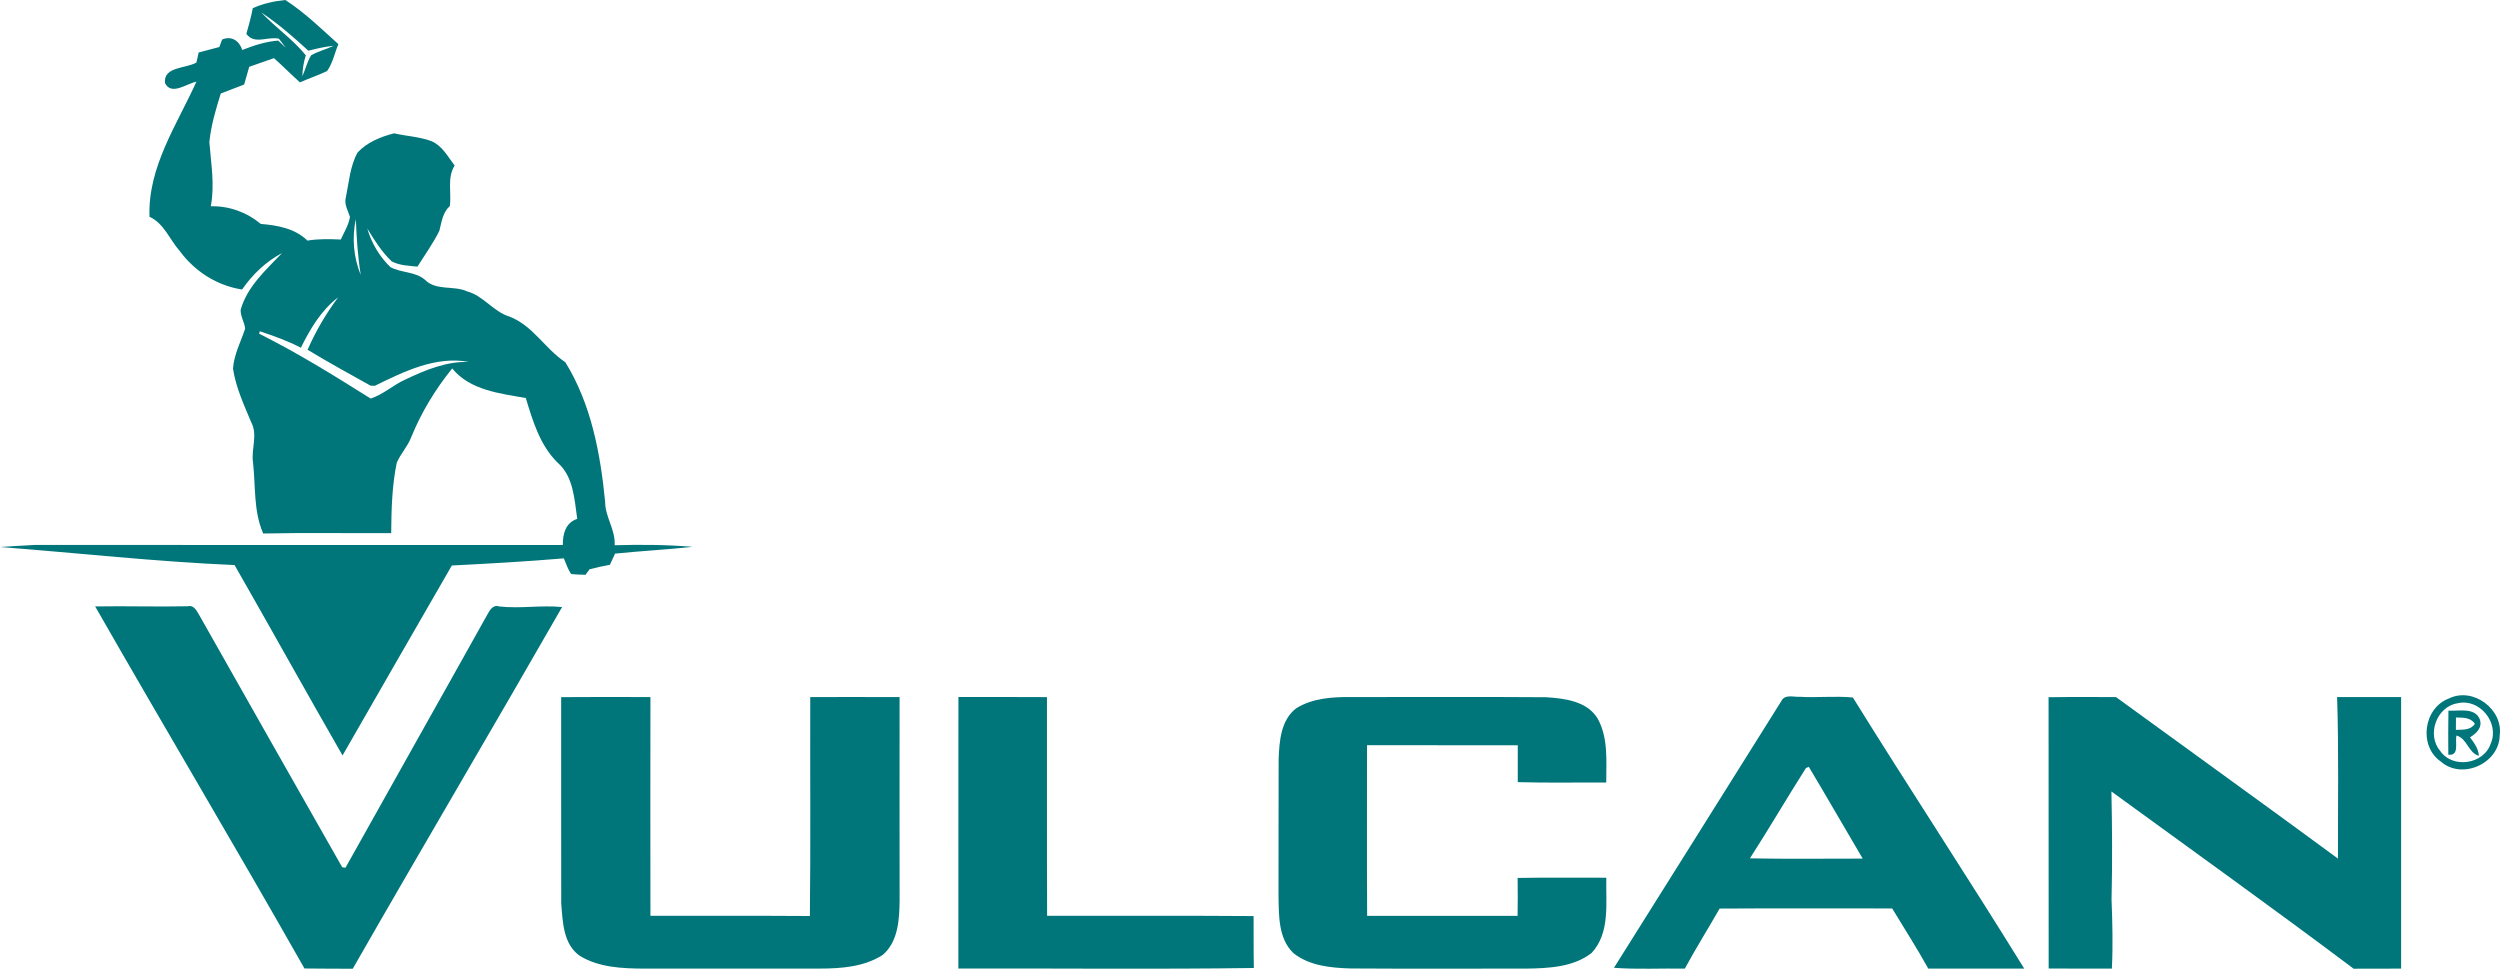 <?xml version="1.0" encoding="UTF-8"?>
<!-- Generator: Adobe Illustrator 16.0.0, SVG Export Plug-In . SVG Version: 6.00 Build 0)  -->
<svg xmlns="http://www.w3.org/2000/svg" xmlns:xlink="http://www.w3.org/1999/xlink" version="1.1" id="Layer_1" x="0px" y="0px" width="320.003px" height="124px" viewBox="238.208 238.654 320.003 124" xml:space="preserve">
<g id="_x23_00767bff">
	<path fill="#00767B" d="M270.564,239.698c1.314-0.589,2.738-0.903,4.169-1.044c2.478,1.601,4.608,3.686,6.788,5.651   c-0.488,1.14-0.717,2.439-1.452,3.449c-1.128,0.537-2.317,0.928-3.462,1.444c-1.134-1.006-2.197-2.092-3.327-3.101   c-1.056,0.376-2.113,0.734-3.169,1.104c-0.206,0.761-0.427,1.521-0.654,2.275c-1,0.37-1.991,0.755-2.987,1.144   c-0.639,2.023-1.248,4.093-1.464,6.212c0.212,2.732,0.711,5.492,0.182,8.225c2.348-0.062,4.611,0.766,6.404,2.26   c2.132,0.175,4.373,0.569,5.966,2.134c1.416-0.24,2.843-0.2,4.269-0.137c0.435-0.943,1.006-1.853,1.178-2.888   c-0.256-0.84-0.793-1.653-0.515-2.566c0.391-1.911,0.529-3.954,1.49-5.689c1.224-1.312,2.957-2.007,4.663-2.451   c1.595,0.364,3.256,0.428,4.796,1.005c1.374,0.579,2.1,1.991,2.965,3.117c-0.983,1.549-0.396,3.458-0.611,5.178   c-0.929,0.828-1.05,2.048-1.348,3.178c-0.796,1.608-1.852,3.072-2.805,4.585c-1.115-0.116-2.294-0.137-3.305-0.683   c-1.269-1.214-2.218-2.717-3.117-4.207c0.534,1.863,1.568,3.613,2.973,4.958c1.384,0.743,3.171,0.555,4.402,1.604   c1.435,1.468,3.674,0.697,5.413,1.498c2.098,0.567,3.333,2.584,5.398,3.218c3.007,1.138,4.581,4.144,7.161,5.841   c3.315,5.347,4.491,11.668,5.099,17.846c-0.009,1.964,1.346,3.603,1.22,5.587c3.331-0.098,6.652-0.07,9.97,0.203   c-3.297,0.362-6.616,0.526-9.918,0.871c-0.22,0.475-0.44,0.955-0.659,1.428c-0.875,0.156-1.744,0.351-2.604,0.575   c-0.131,0.179-0.391,0.529-0.52,0.705c-0.616-0.004-1.224-0.042-1.835-0.096c-0.429-0.609-0.645-1.333-0.936-2.008   c-4.771,0.403-9.553,0.675-14.338,0.914c-4.672,8.099-9.339,16.205-13.99,24.314c-4.657-8.095-9.179-16.266-13.82-24.369   c-10.033-0.425-20.018-1.546-30.025-2.308c1.494-0.088,2.987-0.206,4.485-0.271c22.523,0.022,45.039,0.008,67.559,0.008   c-0.02-1.414,0.347-2.852,1.841-3.343c-0.356-2.482-0.477-5.423-2.504-7.186c-2.255-2.213-3.19-5.338-4.078-8.281   c-3.304-0.583-7.153-0.993-9.421-3.786c-2.153,2.656-3.946,5.609-5.242,8.784c-0.44,1.188-1.358,2.119-1.854,3.277   c-0.614,2.957-0.687,6.002-0.713,9.015c-5.463,0.034-10.919-0.064-16.382,0.052c-1.26-2.851-0.961-6.054-1.304-9.082   c-0.261-1.711,0.635-3.536-0.225-5.141c-0.932-2.237-1.978-4.475-2.338-6.885c0.12-1.805,0.998-3.424,1.555-5.112   c-0.084-0.831-0.611-1.57-0.575-2.413c0.834-2.983,3.233-5.091,5.293-7.262c-2.075,1.096-3.784,2.742-5.11,4.663   c-3.211-0.491-6.048-2.315-7.969-4.912c-1.304-1.464-1.997-3.533-3.882-4.398c-0.236-6.336,3.493-11.753,6.007-17.294   c-1.229,0.23-3.225,1.844-4.023,0.169c-0.235-2.117,2.714-1.839,4.026-2.622c0.071-0.32,0.212-0.964,0.284-1.284   c0.881-0.23,1.755-0.463,2.642-0.695c0.089-0.24,0.269-0.721,0.357-0.959c1.189-0.52,2.203,0.151,2.579,1.334   c1.484-0.579,3.009-1.084,4.605-1.198c0.243,0.232,0.731,0.689,0.976,0.918c-0.3-0.383-0.599-0.773-0.892-1.162   c-1.43-0.327-3.12,0.805-4.162-0.615C270.049,241.901,270.356,240.813,270.564,239.698 M271.664,240.254   c1.805,1.919,4.019,3.419,5.688,5.477c-0.267,0.869-0.431,1.772-0.438,2.687c0.393-0.884,0.607-1.854,1.116-2.683   c0.911-0.526,1.943-0.767,2.889-1.22c-1.098,0.099-2.174,0.36-3.243,0.629C275.778,243.397,273.815,241.693,271.664,240.254    M284.383,273.849c-0.38-2.363-0.536-4.759-0.625-7.153C283.24,269.09,283.462,271.585,284.383,273.849 M276.723,283.167   c-1.681-0.884-3.469-1.505-5.252-2.113c-0.026,0.076-0.076,0.23-0.1,0.311c4.932,2.459,9.619,5.372,14.28,8.305   c1.626-0.529,2.885-1.738,4.429-2.43c2.559-1.22,5.286-2.362,8.175-2.254c-4.253-0.805-8.354,1.23-12.07,3.051l-0.543-0.016   c-2.698-1.509-5.421-2.993-8.063-4.598c1.042-2.384,2.362-4.627,3.912-6.712C279.326,278.365,277.902,280.758,276.723,283.167z"></path>
	<path fill="#00767B" d="M250.388,316.277c3.952-0.068,7.908,0.062,11.864-0.022c0.739-0.198,1.112,0.541,1.417,1.056   c6.095,10.789,12.215,21.574,18.339,32.348c0.107,0.02,0.314,0.05,0.42,0.069c6.036-10.824,12.138-21.609,18.171-32.429   c0.297-0.557,0.743-1.3,1.513-1.018c2.68,0.305,5.366-0.194,8.045,0.076c-8.864,15.47-17.938,30.82-26.797,46.297   c-2.061-0.02-4.124,0.004-6.182-0.034C268.38,347.093,259.242,331.761,250.388,316.277z"></path>
	<path fill="#00767B" d="M310.037,327.889c3.808-0.034,7.616-0.019,11.428-0.008c-0.012,9.334-0.02,18.667,0,27.996   c6.807,0.02,13.607-0.022,20.408,0.027c0.108-9.341,0.016-18.686,0.048-28.026c3.809,0,7.622-0.012,11.435,0.003   c0,8.644-0.015,17.291,0.004,25.942c-0.026,2.438-0.156,5.339-2.149,7.05c-2.374,1.548-5.332,1.754-8.089,1.761   c-7.494,0.004-14.987,0-22.476,0.004c-2.796-0.019-5.773-0.137-8.217-1.631c-2.147-1.498-2.191-4.383-2.384-6.734   C310.022,345.477,310.05,336.685,310.037,327.889z"></path>
	<path fill="#00767B" d="M360.886,327.875c3.778,0.004,7.557-0.02,11.334,0.011c0.015,9.334-0.02,18.663,0.019,27.996   c8.812,0.016,17.62-0.038,26.43,0.03c0.016,2.215-0.016,4.429,0.034,6.646c-12.603,0.18-25.218,0.035-37.824,0.069   C360.889,351.045,360.878,339.459,360.886,327.875z"></path>
	<path fill="#00767B" d="M404.125,329.315c2.073-1.292,4.601-1.456,6.979-1.437c8.331,0.015,16.662-0.042,24.985,0.022   c2.37,0.141,5.263,0.499,6.612,2.717c1.391,2.497,1.104,5.458,1.108,8.202c-3.78-0.02-7.553,0.061-11.326-0.05   c0-1.574,0-3.151,0-4.722c-6.433,0-12.866,0.007-19.295-0.004c0.004,7.279-0.027,14.562,0.015,21.841c6.422-0.004,12.84,0,19.258,0   c0.026-1.619,0.026-3.239,0.004-4.852c3.784-0.076,7.572-0.019,11.353-0.03c-0.08,3.239,0.522,7.062-1.897,9.646   c-2.344,1.807-5.484,1.944-8.327,1.989c-7.512-0.011-15.02,0.034-22.527-0.019c-2.512-0.076-5.274-0.34-7.31-1.971   c-1.947-1.883-1.849-4.852-1.898-7.355c0.02-5.827-0.011-11.654,0.016-17.477C401.961,333.538,402.156,330.813,404.125,329.315z"></path>
	<path fill="#00767B" d="M466.211,328.408c0.435-0.922,1.552-0.519,2.34-0.564c2.271,0.138,4.551-0.129,6.826,0.092   c7.214,11.624,14.749,23.057,21.933,34.699c-4.094,0.004-8.19,0.004-12.283,0c-1.444-2.618-3.075-5.137-4.619-7.698   c-7.359,0-14.718-0.03-22.085,0.016c-1.471,2.568-3.045,5.08-4.455,7.687c-3.026-0.057-6.056,0.122-9.07-0.106   C451.955,351.171,459.066,339.78,466.211,328.408 M469.371,336.967c-2.435,3.818-4.714,7.748-7.172,11.555   c4.81,0.1,9.627,0.027,14.437,0.035c-2.317-3.91-4.569-7.866-6.906-11.758C469.642,336.841,469.458,336.929,469.371,336.967z"></path>
	<path fill="#00767B" d="M551.701,328.049c3.053-1.494,6.94,1.395,6.472,4.741c-0.058,3.582-4.813,5.728-7.52,3.357   C547.75,334.163,548.409,329.253,551.701,328.049 M552.78,328.674c-2.664,0.404-3.994,4.01-2.241,6.071   c1.57,2.355,5.617,1.761,6.49-0.926C558.187,331.194,555.592,327.997,552.78,328.674z"></path>
	<path fill="#00767B" d="M500.427,327.901c2.874-0.05,5.751-0.026,8.628-0.02c9.467,6.898,18.983,13.731,28.415,20.672   c-0.015-6.891,0.115-13.789-0.11-20.672c2.732-0.011,5.466-0.011,8.194-0.003c0,11.585,0.011,23.175,0,34.76   c-2.027-0.004-4.059-0.004-6.079,0.012c-10.232-7.69-20.652-15.142-31.003-22.684c0.096,4.604,0.126,9.212,0.016,13.819   c0.114,2.945,0.19,5.899,0.042,8.853c-2.698-0.007-5.396,0.012-8.091-0.015C500.431,351.053,500.443,339.471,500.427,327.901z"></path>
	<path fill="#00767B" d="M551.61,329.616c1.318,0.088,3.354-0.465,4.013,1.105c0.366,1.074-0.431,1.803-1.25,2.313   c0.522,0.708,1.086,1.444,1.132,2.366c-1.376-0.389-1.49-2.237-2.87-2.596c-0.201,0.873,0.42,2.63-1.04,2.451   C551.572,333.37,551.583,331.491,551.61,329.616 M552.574,330.493c-0.008,0.529-0.016,1.056-0.008,1.585   c0.873-0.034,1.875,0.062,2.428-0.77C554.453,330.455,553.461,330.523,552.574,330.493z"></path>
</g>
</svg>

